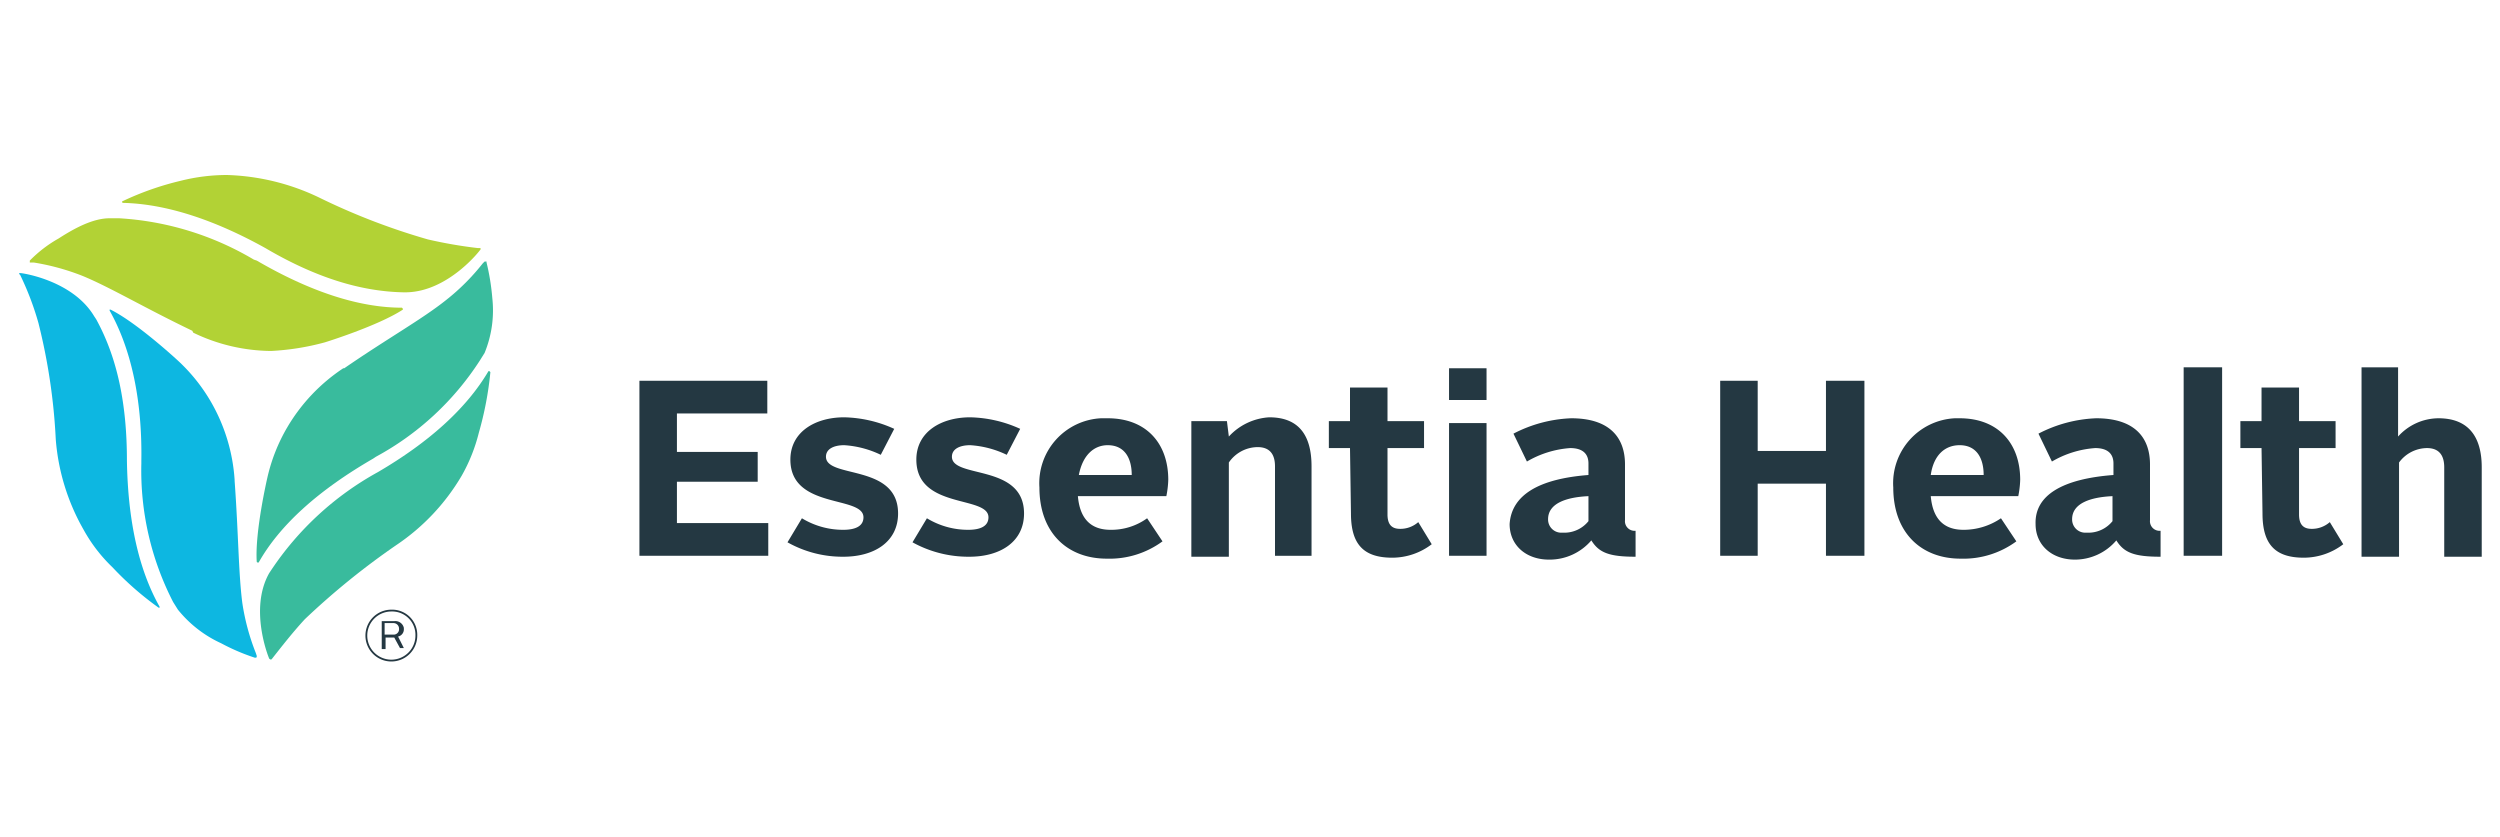 <svg id="Layer_1" data-name="Layer 1" xmlns="http://www.w3.org/2000/svg" xmlns:xlink="http://www.w3.org/1999/xlink" viewBox="0 0 260 87"><defs><style>.cls-1,.cls-7{fill:none;}.cls-2{fill:#243842;}.cls-3{fill:#b2d235;}.cls-4{clip-path:url(#clip-path);}.cls-5{fill:#0db7e1;}.cls-6{fill:#39bb9d;}.cls-7{stroke:#243842;stroke-miterlimit:10;stroke-width:0.19px;}</style><clipPath id="clip-path"><rect class="cls-1" x="2" y="18.2" width="256" height="50.6"/></clipPath></defs><rect class="cls-1" width="260" height="87"/><polygon class="cls-2" points="66.5 39.6 79.8 39.6 79.8 43 70.4 43 70.4 47 78.8 47 78.8 50.1 70.4 50.1 70.4 54.4 79.9 54.4 79.9 57.8 66.5 57.8 66.5 39.6"/><path class="cls-2" d="M83.4,53.9a8.21,8.21,0,0,0,4.3,1.2c1.3,0,2.1-.4,2.1-1.3,0-2.3-7.6-.8-7.6-6,0-2.9,2.6-4.4,5.6-4.4A13.19,13.19,0,0,1,93,44.6l-1.4,2.7a10.21,10.21,0,0,0-3.8-1c-1.1,0-1.9.4-1.9,1.2,0,2.3,7.5.7,7.5,5.9,0,2.9-2.4,4.5-5.7,4.5a11.66,11.66,0,0,1-5.8-1.5l1.5-2.5Z"/><path class="cls-2" d="M96.4,53.9a8.21,8.21,0,0,0,4.3,1.2c1.3,0,2.1-.4,2.1-1.3,0-2.3-7.5-.8-7.5-6,0-2.9,2.6-4.4,5.6-4.4a13.19,13.19,0,0,1,5.2,1.2l-1.4,2.7a10.21,10.21,0,0,0-3.8-1c-1.1,0-1.9.4-1.9,1.2,0,2.3,7.5.7,7.5,5.9,0,2.9-2.4,4.5-5.7,4.5a12,12,0,0,1-5.9-1.5l1.5-2.5Z"/><path class="cls-2" d="M112.2,49.4h5.5c0-1.7-.7-3.1-2.5-3.1C113.8,46.3,112.6,47.3,112.2,49.4Zm3-5.9c4,0,6.3,2.6,6.3,6.4a9.85,9.85,0,0,1-.2,1.7h-9.2c.2,2.3,1.3,3.5,3.4,3.5a6.36,6.36,0,0,0,3.8-1.2l1.6,2.4a9.29,9.29,0,0,1-5.8,1.8c-4.1,0-7-2.7-7-7.4a6.76,6.76,0,0,1,6.4-7.2Z"/><path class="cls-2" d="M123.9,43.8h3.7l.2,1.6a6.2,6.2,0,0,1,4.2-2c3.1,0,4.4,1.9,4.4,5.1v9.3h-3.8V48.5c0-1.2-.5-2-1.8-2a3.66,3.66,0,0,0-3,1.6v9.8h-3.9V43.8Z"/><path class="cls-2" d="M140.4,46.6h-2.2V43.8h2.2V40.3h3.9v3.5h3.8v2.8h-3.8v6.9c0,1,.4,1.5,1.3,1.5a2.81,2.81,0,0,0,1.9-.7l1.4,2.3a6.77,6.77,0,0,1-4.1,1.4c-3,0-4.3-1.4-4.3-4.6l-.1-6.8Z"/><path class="cls-2" d="M150.7,44h3.9V57.8h-3.9Zm0-5.7h3.9v3.3h-3.9Z"/><path class="cls-2" d="M162.6,55.4a3.22,3.22,0,0,0,2.6-1.2V51.6c-2.2.1-4.2.7-4.2,2.4a1.37,1.37,0,0,0,1.4,1.4Zm2.6-6V48.2c0-1-.6-1.6-1.9-1.6a10.31,10.31,0,0,0-4.5,1.4l-1.4-2.9a14.13,14.13,0,0,1,6-1.6c4,0,5.6,2,5.6,4.8v5.8a1,1,0,0,0,1.1,1.1v2.7c-2.7,0-3.8-.4-4.6-1.7a5.71,5.71,0,0,1-4.4,2c-2.4,0-4.1-1.5-4.1-3.7.2-3,3-4.7,8.2-5.1Z"/><polygon class="cls-2" points="178.9 39.6 182.8 39.6 182.8 46.9 189.9 46.9 189.9 39.6 193.9 39.6 193.9 57.8 189.9 57.8 189.9 50.3 182.8 50.3 182.8 57.8 178.9 57.8 178.9 39.6"/><path class="cls-2" d="M200.8,49.4h5.5c0-1.7-.7-3.1-2.5-3.1-1.5,0-2.7,1-3,3.1Zm3-5.9c4,0,6.3,2.6,6.3,6.4a9.85,9.85,0,0,1-.2,1.7h-9.1c.2,2.3,1.3,3.5,3.4,3.5a6.89,6.89,0,0,0,3.9-1.2l1.6,2.4a9.29,9.29,0,0,1-5.8,1.8c-4.1,0-7-2.7-7-7.4a6.76,6.76,0,0,1,6.4-7.2Z"/><path class="cls-2" d="M217.1,55.4a3.22,3.22,0,0,0,2.6-1.2V51.6c-2.2.1-4.2.7-4.2,2.4a1.37,1.37,0,0,0,1.4,1.4Zm2.7-6V48.2c0-1-.6-1.6-1.9-1.6a10.31,10.31,0,0,0-4.5,1.4L212,45.1a14.13,14.13,0,0,1,6-1.6c4,0,5.6,2,5.6,4.8v5.8a1,1,0,0,0,1.1,1.1v2.7c-2.7,0-3.8-.4-4.6-1.7a5.65,5.65,0,0,1-4.3,2c-2.4,0-4.1-1.5-4.1-3.7-.1-3,2.8-4.7,8.1-5.1Z"/><polygon class="cls-2" points="227.1 38.2 231.1 38.2 231.1 57.8 227.1 57.8 227.1 38.2"/><path class="cls-2" d="M235.2,46.6H233V43.8h2.2V40.3h3.9v3.5h3.8v2.8h-3.8v6.9c0,1,.4,1.5,1.3,1.5a2.81,2.81,0,0,0,1.9-.7l1.4,2.3a6.77,6.77,0,0,1-4.1,1.4c-3,0-4.3-1.4-4.3-4.6l-.1-6.8Z"/><path class="cls-2" d="M245.5,38.2h3.9v7.2a5.69,5.69,0,0,1,4.2-1.9c3.1,0,4.5,1.9,4.5,5.1v9.3h-3.9V48.6c0-1.2-.5-2-1.8-2a3.65,3.65,0,0,0-2.9,1.5v9.8h-3.9V38.2Z"/><path class="cls-3" d="M41.8,32h0c.1.1.1.1.1.2h0c-2.6,1.7-8.1,3.4-8.1,3.4a26.18,26.18,0,0,1-5.6.9h0a18.89,18.89,0,0,1-8.1-1.9l-.1-.2c-5-2.4-8.5-4.5-11.4-5.7h0a24.24,24.24,0,0,0-5.1-1.4H3.1v-.1h0v-.1a13.31,13.31,0,0,1,3-2.3h0c1.7-1.1,3.6-2.1,5.3-2.1h1a31,31,0,0,1,14,4.3l.3.1C32.2,30.3,37.3,32,41.8,32Z"/><path class="cls-3" d="M49.9,25.8h0a.1.1,0,0,1,.1.1c-.1.2-3.4,4.4-7.7,4.5h-.4c-4.5-.1-9.2-1.6-14.3-4.6h0c-5.4-3-10.4-4.6-14.8-4.7h0a.1.1,0,0,1-.1-.1h0a.1.1,0,0,1,.1-.1h0a30.45,30.45,0,0,1,6-2.1h0a19.73,19.73,0,0,1,4.8-.6h0a23.71,23.71,0,0,1,9.5,2.3h0a68.78,68.78,0,0,0,11.4,4.4h0a47.14,47.14,0,0,0,5.2.9Z"/><g class="cls-4"><path class="cls-5" d="M11.4,32.3v-.1h.1c2.8,1.4,7,5.3,7,5.3A18.33,18.33,0,0,1,22,41.9h0a18.63,18.63,0,0,1,2.4,8V50c.4,5.5.4,9.6.8,12.7h0a23.53,23.53,0,0,0,1.4,5.2l.1.3v.1a.1.1,0,0,1-.1.1h-.1A21.69,21.69,0,0,1,23,66.9h0a12.37,12.37,0,0,1-4.5-3.5l-.5-.8a29.88,29.88,0,0,1-3.3-14.4v-.3c.1-6.4-1.1-11.7-3.3-15.6Z"/><path class="cls-5" d="M2,28.5v-.1h.1c.3,0,5.5.8,7.7,4.5l.2.3h0c2.2,4,3.2,8.8,3.2,14.7h0c.1,6.2,1.2,11.3,3.4,15.2h0v.1h-.1A32.11,32.11,0,0,1,11.7,59h0a16.23,16.23,0,0,1-3-3.9h0a22.43,22.43,0,0,1-2.9-9.4h0A62,62,0,0,0,4,33.6H4a30.24,30.24,0,0,0-1.9-5Z"/></g><path class="cls-6" d="M26.9,58.5h-.1a.1.1,0,0,1-.1-.1h0c-.2-3.1,1.1-8.7,1.1-8.7a18.32,18.32,0,0,1,2.1-5.3h0a18.75,18.75,0,0,1,5.8-6.1h.1c4.5-3.1,8.1-5.1,10.6-7.1h0a22.77,22.77,0,0,0,3.8-3.8l.2-.2h.2v.1a23.76,23.76,0,0,1,.6,3.7h0a11.65,11.65,0,0,1-.8,5.7l-.5.8a29.63,29.63,0,0,1-10.8,10l-.3.2c-5.7,3.3-9.7,6.9-11.9,10.8Z"/><path class="cls-6" d="M28.2,68.6h0a.35.35,0,0,1-.2-.1c-.1-.2-2.1-5.2,0-8.9l.2-.3h0A31.65,31.65,0,0,1,39.3,49.1h0c5.3-3.1,9.2-6.6,11.5-10.5h.1l.1.1h0A35,35,0,0,1,49.8,45h0A17.65,17.65,0,0,1,48,49.5h0a22.27,22.27,0,0,1-6.8,7.2h0a78,78,0,0,0-9.5,7.7h0c-1.2,1.3-2.3,2.7-3.4,4.1l-.1.1Z"/><g class="cls-4"><path class="cls-7" d="M43.3,66.1a2.6,2.6,0,1,1-2.6-2.6h0A2.52,2.52,0,0,1,43.3,66.1Z"/></g><path class="cls-2" d="M40.9,66a.56.56,0,0,0,.6-.5v-.1a.58.58,0,0,0-.6-.6H40V66Zm-1.2-1.4H41a.9.9,0,0,1,1,.7v.1a.76.76,0,0,1-.6.8l.6,1.2h-.4L41,66.3h-.9v1.2h-.4V64.6Z"/></svg>